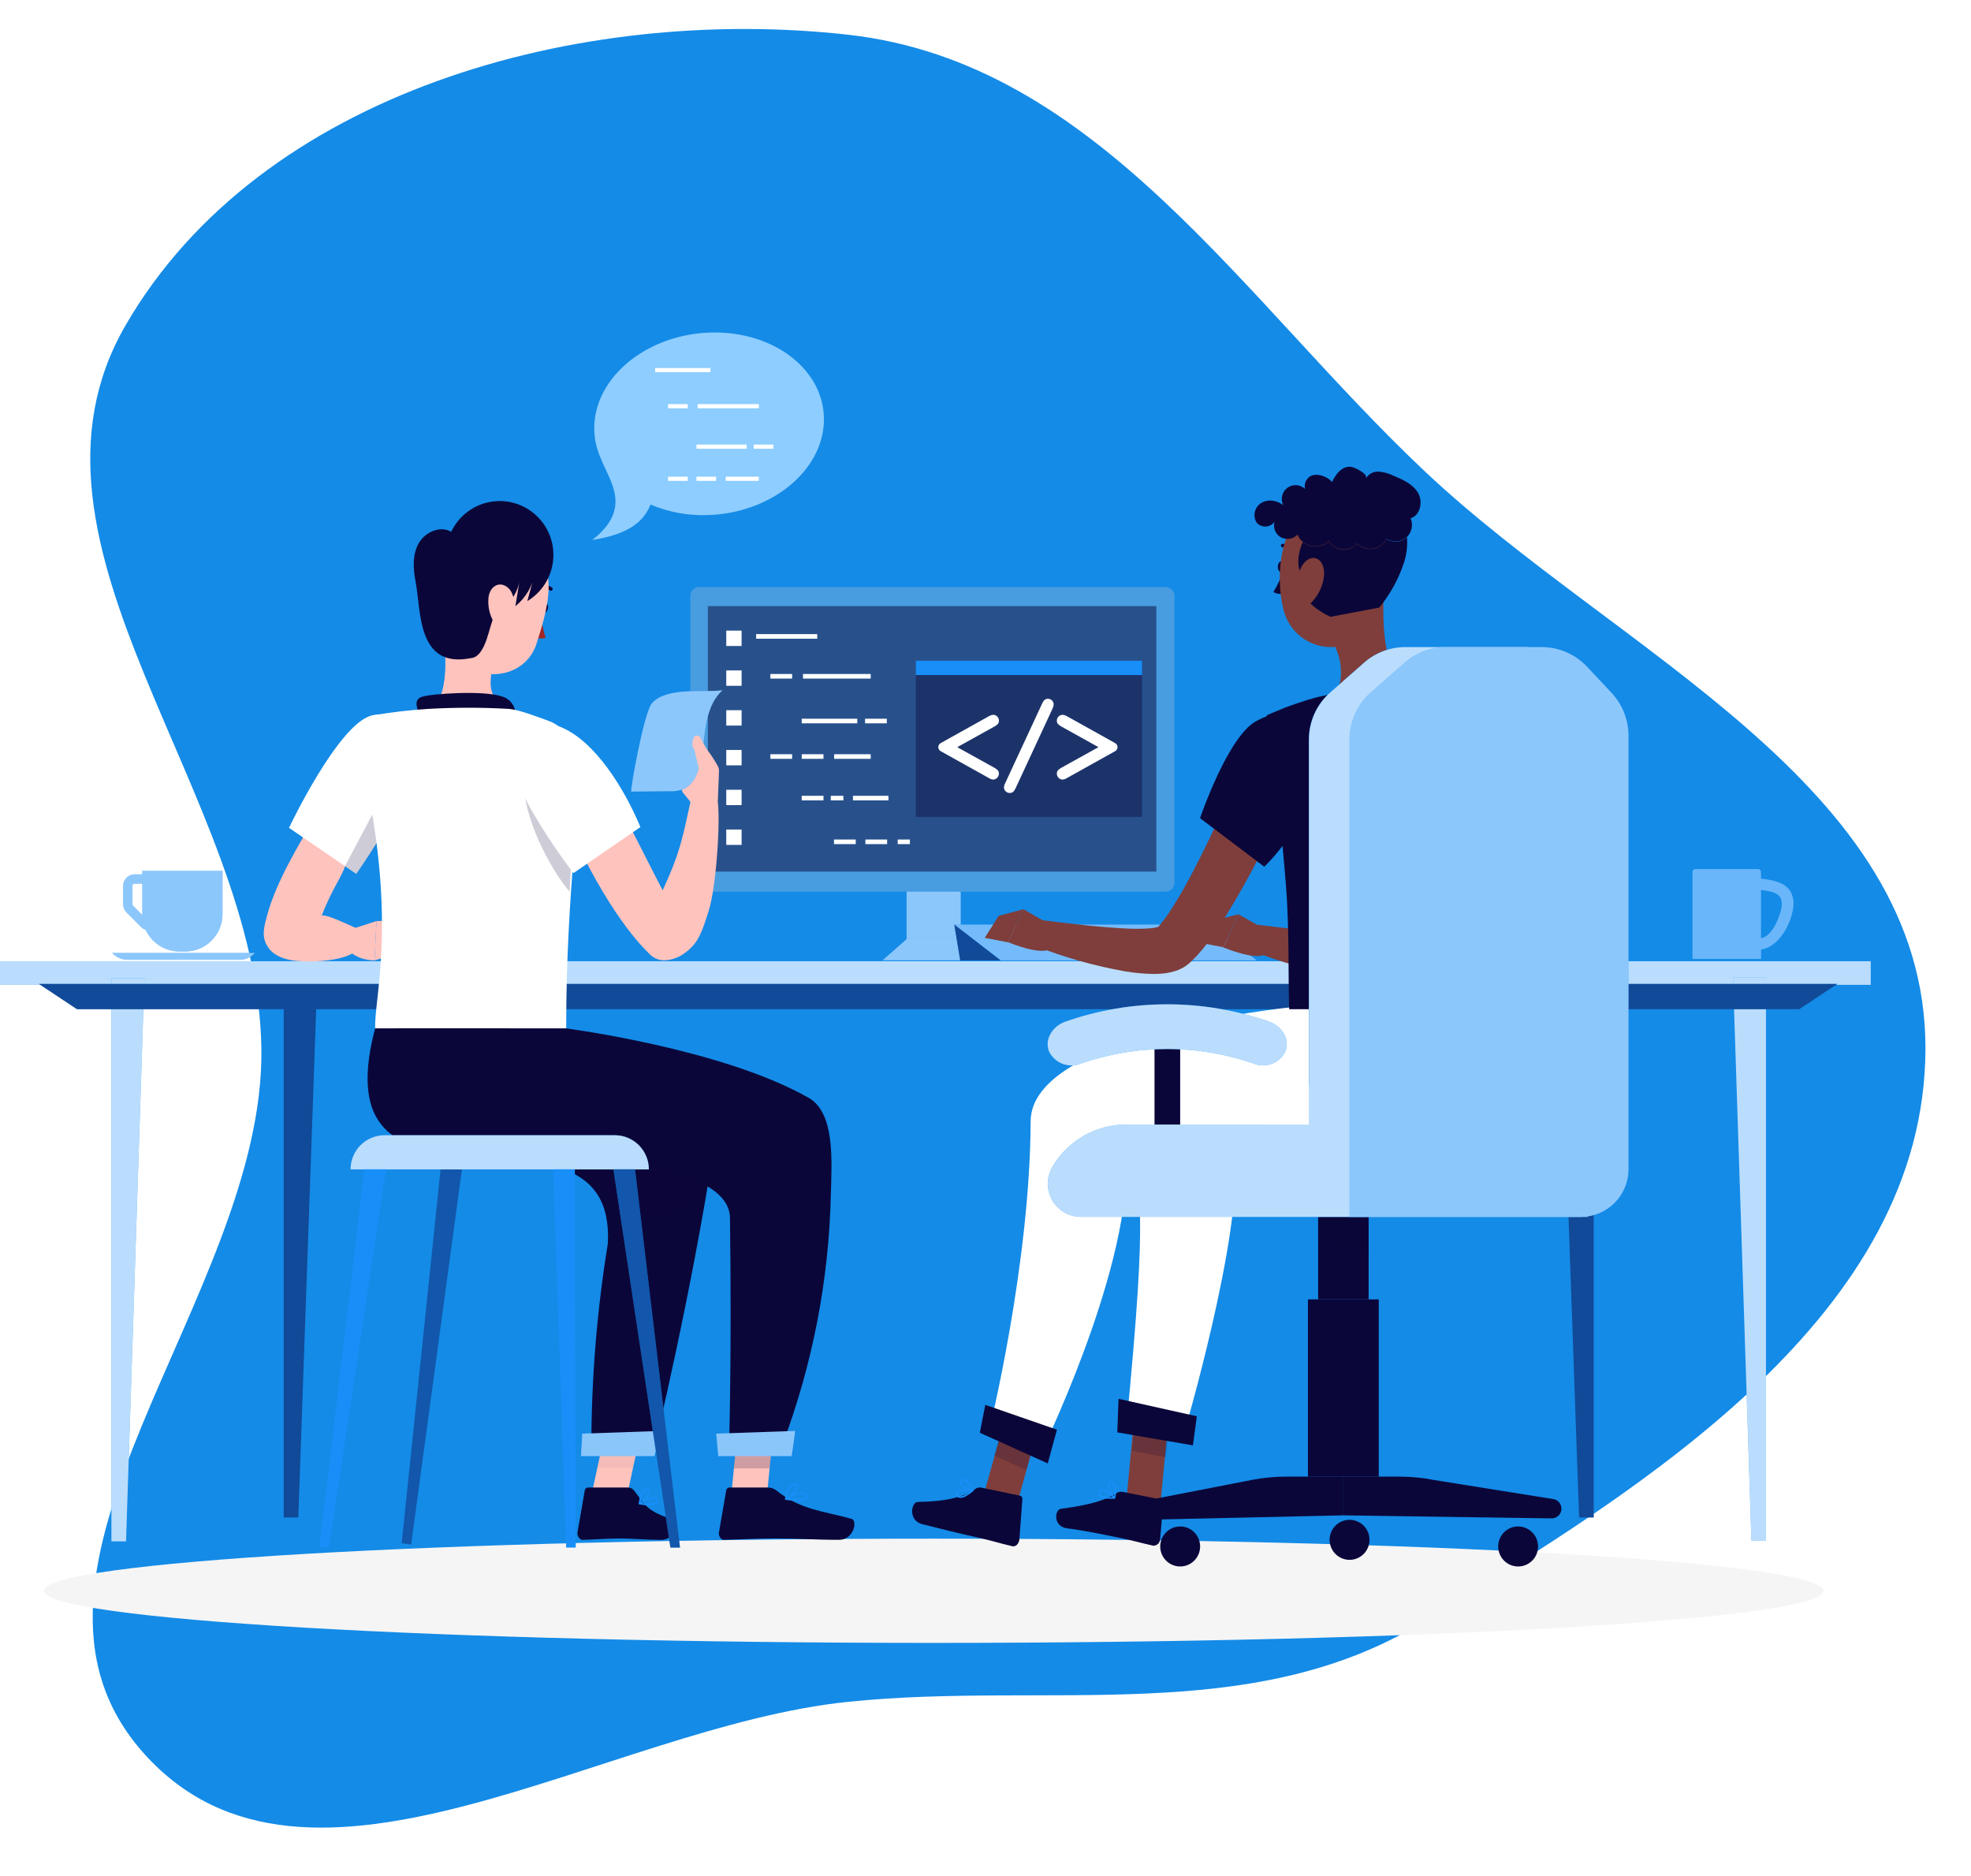 <svg width="476" height="453" viewBox="0 0 476 453" fill="none" xmlns="http://www.w3.org/2000/svg">
<g filter="url(#filter0_di_598_612)">
<path fill-rule="evenodd" clip-rule="evenodd" d="M206.891 10.394C267.04 17.163 302.091 74.377 346.177 115.885C392.716 159.701 467.199 191.34 467 255.288C466.801 319.207 399.944 360.72 345.311 393.824C303.893 418.921 255.057 407.957 206.891 412.899C148.115 418.93 76.379 469.424 36.848 425.474C-3.117 381.042 65.912 315.066 65.126 255.288C64.316 193.686 1.455 133.868 32.313 80.562C64.994 24.107 142.108 3.103 206.891 10.394Z" fill="#148BE7"/>
</g>
<path d="M225.483 396.679C344.168 396.679 440.382 391.046 440.382 384.096C440.382 377.147 344.168 371.513 225.483 371.513C106.798 371.513 10.585 377.147 10.585 384.096C10.585 391.046 106.798 396.679 225.483 396.679Z" fill="#F5F5F5"/>
<path d="M313.74 364.105H282.784V364.383H313.74V364.105Z" fill="#E0E0E0"/>
<path d="M451.786 232.089H0V237.79H451.786V232.089Z" fill="#188EF8"/>
<path opacity="0.7" d="M451.786 232.089H0V237.79H451.786V232.089Z" fill="white"/>
<path d="M26.911 236.182V372.171H30.436L34.87 236.182H26.911Z" fill="#188EF8"/>
<path opacity="0.7" d="M26.911 236.182V372.171H30.436L34.87 236.182H26.911Z" fill="white"/>
<path d="M68.519 240.404V366.389H72.043L76.477 240.404H68.519Z" fill="#188EF8"/>
<path opacity="0.5" d="M68.519 240.404V366.389H72.043L76.477 240.404H68.519Z" fill="#0B0639"/>
<path d="M426.484 235.96V371.949H422.971L418.527 235.96H426.484Z" fill="#188EF8"/>
<path opacity="0.7" d="M426.484 235.96V371.949H422.971L418.527 235.96H426.484Z" fill="white"/>
<path d="M384.876 240.404V366.389H381.351L376.918 240.404H384.876Z" fill="#188EF8"/>
<path opacity="0.5" d="M384.876 240.404V366.389H381.351L376.918 240.404H384.876Z" fill="#0B0639"/>
<path d="M434.518 243.674H18.598L9.399 237.571H443.718L434.518 243.674Z" fill="#188EF8"/>
<path opacity="0.5" d="M434.518 243.674H18.598L9.399 237.571H443.718L434.518 243.674Z" fill="#0B0639"/>
<path d="M29.745 213.889V218.335C29.745 219.073 30.036 219.781 30.554 220.302L34.067 223.825C34.378 224.136 34.759 224.368 35.175 224.505C35.9 226.068 37.056 227.392 38.504 228.319C39.953 229.246 41.637 229.739 43.356 229.739H44.674C45.867 229.748 47.049 229.518 48.153 229.062C49.257 228.608 50.259 227.939 51.101 227.093C51.945 226.248 52.612 225.243 53.067 224.136C53.519 223.029 53.749 221.843 53.74 220.647V210.276H34.368V211.121H32.517C31.783 211.121 31.079 211.411 30.561 211.93C30.041 212.449 29.748 213.155 29.745 213.889ZM31.962 213.889C31.962 213.817 31.976 213.745 32.004 213.678C32.032 213.611 32.073 213.55 32.125 213.5C32.177 213.45 32.237 213.409 32.305 213.383C32.372 213.357 32.443 213.344 32.517 213.344H34.368V220.647C34.368 220.747 34.368 220.847 34.368 220.947L32.151 218.723C32.097 218.676 32.056 218.615 32.025 218.548C31.997 218.48 31.982 218.409 31.984 218.335L31.962 213.889Z" fill="#188EF8"/>
<path opacity="0.5" d="M29.745 213.889V218.335C29.745 219.073 30.036 219.781 30.554 220.302L34.067 223.825C34.379 224.136 34.76 224.368 35.175 224.505C35.9 226.068 37.056 227.392 38.505 228.319C39.953 229.246 41.637 229.739 43.356 229.739H44.674C45.867 229.748 47.049 229.518 48.153 229.062C49.257 228.608 50.259 227.939 51.101 227.093C51.945 226.248 52.612 225.243 53.067 224.136C53.519 223.029 53.749 221.843 53.74 220.647V210.276H34.368V211.121H32.517C31.783 211.121 31.079 211.411 30.561 211.93C30.041 212.449 29.748 213.155 29.745 213.889ZM31.963 213.889C31.963 213.817 31.976 213.745 32.004 213.678C32.032 213.611 32.073 213.55 32.125 213.5C32.177 213.45 32.237 213.409 32.305 213.383C32.372 213.357 32.443 213.344 32.517 213.344H34.368V220.647C34.368 220.747 34.368 220.847 34.368 220.947L32.151 218.723C32.097 218.676 32.056 218.615 32.025 218.548C31.997 218.48 31.982 218.409 31.984 218.335L31.963 213.889Z" fill="white"/>
<path d="M58.278 231.735H30.414C29.14 231.623 27.954 231.036 27.089 230.092H61.559C60.706 231.028 59.537 231.616 58.278 231.735Z" fill="#188EF8"/>
<path opacity="0.5" d="M58.278 231.735H30.414C29.14 231.623 27.954 231.036 27.089 230.092H61.559C60.706 231.028 59.537 231.616 58.278 231.735Z" fill="white"/>
<path d="M433.145 218.127C433 213.681 429.654 212.637 425.285 212.138V210.525C425.281 210.338 425.201 210.162 425.067 210.032C424.932 209.904 424.753 209.832 424.566 209.836H409.47C409.376 209.832 409.283 209.847 409.197 209.882C409.11 209.914 409.03 209.964 408.961 210.027C408.894 210.092 408.84 210.168 408.801 210.253C408.762 210.34 408.742 210.431 408.738 210.525V231.544H425.298V229.243C429.664 228.755 433.011 222.552 433.145 218.127ZM425.285 226.532V214.86C428.5 215.327 430.717 215.772 430.24 218.996C429.864 221.573 427.846 226.175 425.285 226.532Z" fill="#188EF8"/>
<g opacity="0.5">
<path opacity="0.7" d="M433.148 218.127C433.003 213.681 429.656 212.637 425.287 212.138V210.525C425.283 210.338 425.203 210.162 425.069 210.032C424.934 209.904 424.755 209.832 424.569 209.836H409.472C409.379 209.832 409.286 209.847 409.199 209.882C409.112 209.914 409.032 209.964 408.963 210.027C408.896 210.092 408.842 210.168 408.803 210.253C408.764 210.34 408.744 210.431 408.74 210.525V231.544H425.3V229.243C429.667 228.755 433.013 222.552 433.148 218.127ZM425.287 226.532V214.86C428.502 215.327 430.719 215.772 430.242 218.996C429.866 221.573 427.848 226.175 425.287 226.532Z" fill="white"/>
</g>
<path d="M232.012 204.76H218.943V231.382H232.012V204.76Z" fill="#188EF8"/>
<path opacity="0.5" d="M232.012 204.76H218.943V231.382H232.012V204.76Z" fill="white"/>
<path d="M237.919 231.857H213.159L219.199 226.534H231.878L237.919 231.857Z" fill="#188EF8"/>
<path opacity="0.5" d="M237.919 231.857H213.159L219.199 226.534H231.878L237.919 231.857Z" fill="white"/>
<path d="M292.35 223.242H230.46L241.643 231.892H303.522L292.35 223.242Z" fill="#188EF8"/>
<path opacity="0.4" d="M292.35 223.242H230.46L241.643 231.892H303.522L292.35 223.242Z" fill="white"/>
<path d="M231.888 231.892L230.46 223.242L241.643 231.892H231.888Z" fill="#188EF8"/>
<path opacity="0.5" d="M231.888 231.892L230.46 223.242L241.643 231.892H231.888Z" fill="#0B0639"/>
<path d="M281.487 141.745H168.847C167.665 141.745 166.708 142.705 166.708 143.89V213.162C166.708 214.348 167.665 215.307 168.847 215.307H281.487C282.669 215.307 283.628 214.348 283.628 213.162V143.89C283.628 142.705 282.669 141.745 281.487 141.745Z" fill="#479DE0"/>
<path opacity="0.5" d="M279.26 146.345H170.953V210.448H279.26V146.345Z" fill="#0B0639"/>
<path opacity="0.4" d="M275.813 159.529H221.16V197.266H275.813V159.529Z" fill="#0B0639"/>
<path d="M275.813 159.529H221.16V162.985H275.813V159.529Z" fill="#188EF8"/>
<path d="M231.18 180.404L240.114 185.36C240.454 185.525 240.759 185.755 241.013 186.04C241.164 186.261 241.242 186.526 241.234 186.795C241.234 186.982 241.197 187.169 241.125 187.342C241.052 187.516 240.946 187.674 240.811 187.807C240.688 187.939 240.539 188.043 240.374 188.117C240.207 188.189 240.03 188.228 239.848 188.228C239.452 188.182 239.071 188.041 238.74 187.818L227.212 181.391C227.028 181.3 226.873 181.159 226.764 180.983C226.656 180.807 226.6 180.603 226.6 180.397C226.6 180.191 226.656 179.989 226.764 179.813C226.873 179.637 227.028 179.494 227.212 179.403L238.74 172.979C239.073 172.762 239.454 172.629 239.848 172.588C240.03 172.586 240.212 172.62 240.378 172.692C240.547 172.762 240.699 172.868 240.824 173C240.959 173.129 241.065 173.285 241.138 173.456C241.21 173.628 241.247 173.815 241.244 174.001C241.255 174.27 241.177 174.535 241.024 174.757C240.77 175.039 240.465 175.269 240.125 175.434L231.18 180.404Z" fill="white"/>
<path d="M254.168 171.144L245.301 190.251C245.158 190.599 244.953 190.916 244.691 191.187C244.45 191.374 244.154 191.474 243.849 191.465C243.667 191.467 243.487 191.432 243.32 191.365C243.152 191.296 243 191.194 242.872 191.063C242.742 190.948 242.639 190.805 242.565 190.647C242.494 190.488 242.455 190.317 242.452 190.141C242.485 189.752 242.597 189.372 242.784 189.029L251.65 169.933C251.791 169.592 251.988 169.279 252.239 169.01C252.482 168.819 252.783 168.717 253.092 168.721C253.272 168.719 253.449 168.754 253.616 168.821C253.781 168.891 253.932 168.993 254.058 169.121C254.181 169.238 254.283 169.379 254.35 169.535C254.419 169.692 254.456 169.861 254.456 170.033C254.439 170.419 254.341 170.799 254.168 171.144Z" fill="white"/>
<path d="M265.282 180.404L256.35 175.434C256.012 175.263 255.709 175.035 255.452 174.757C255.298 174.535 255.22 174.271 255.231 174.001C255.229 173.815 255.266 173.628 255.337 173.456C255.411 173.285 255.517 173.129 255.651 173C255.779 172.868 255.932 172.764 256.101 172.692C256.272 172.623 256.454 172.586 256.638 172.588C257.032 172.631 257.411 172.764 257.746 172.977L269.274 179.403C269.458 179.494 269.611 179.637 269.722 179.813C269.83 179.989 269.886 180.191 269.886 180.397C269.886 180.603 269.83 180.807 269.722 180.983C269.611 181.159 269.458 181.3 269.274 181.391L257.746 187.818C257.413 188.039 257.034 188.18 256.638 188.228C256.45 188.23 256.266 188.193 256.093 188.119C255.922 188.044 255.766 187.933 255.64 187.794C255.508 187.664 255.406 187.507 255.335 187.336C255.263 187.164 255.229 186.98 255.231 186.795C255.222 186.526 255.3 186.261 255.452 186.04C255.709 185.762 256.012 185.532 256.35 185.36L265.282 180.404Z" fill="white"/>
<path d="M179.097 152.261H175.395V155.973H179.097V152.261Z" fill="white"/>
<path d="M179.097 161.874H175.395V165.586H179.097V161.874Z" fill="white"/>
<path d="M179.097 171.479H175.395V175.191H179.097V171.479Z" fill="white"/>
<path d="M179.097 181.081H175.395V184.793H179.097V181.081Z" fill="white"/>
<path d="M179.097 190.686H175.395V194.398H179.097V190.686Z" fill="white"/>
<path d="M179.097 200.29H175.395V204.003H179.097V200.29Z" fill="white"/>
<path d="M197.363 153.105H182.61V154.217H197.363V153.105Z" fill="white"/>
<path d="M191.302 162.734H186.048V163.845H191.302V162.734Z" fill="white"/>
<path d="M214.168 173.535H208.914V174.646H214.168V173.535Z" fill="white"/>
<path d="M191.302 182.108H186.048V183.219H191.302V182.108Z" fill="white"/>
<path d="M198.872 182.108H193.618V183.219H198.872V182.108Z" fill="white"/>
<path d="M207.042 173.535H193.618V174.646H207.042V173.535Z" fill="white"/>
<path d="M210.276 182.108H201.443V183.219H210.276V182.108Z" fill="white"/>
<path d="M206.663 202.702H201.409V203.814H206.663V202.702Z" fill="white"/>
<path d="M214.246 202.702H208.992V203.814H214.246V202.702Z" fill="white"/>
<path d="M219.742 202.702H216.804V203.814H219.742V202.702Z" fill="white"/>
<path d="M210.275 162.734H193.927V163.845H210.275V162.734Z" fill="white"/>
<path d="M198.872 192.145H193.618V193.256H198.872V192.145Z" fill="white"/>
<path d="M203.671 192.145H200.634V193.256H203.671V192.145Z" fill="white"/>
<path d="M214.566 192.145H205.987V193.256H214.566V192.145Z" fill="white"/>
<path d="M198.982 101.596C198.731 113.762 186.129 123.967 170.822 124.369C166.119 124.528 161.44 123.66 157.106 121.825C155.563 125.646 152.314 128.923 143 130.391C152.716 122.861 147.402 116.486 145.185 110.886C144.039 108.441 143.467 105.765 143.513 103.064C143.762 90.888 156.364 80.703 171.673 80.291C186.98 79.879 199.222 89.43 198.982 101.596Z" fill="#8DCDFF"/>
<path d="M171.573 88.857H158.229V89.862H171.573V88.857Z" fill="white"/>
<path d="M166.088 97.577H161.338V98.582H166.088V97.577Z" fill="white"/>
<path d="M186.771 107.345H182.018V108.35H186.771V107.345Z" fill="white"/>
<path d="M166.088 115.098H161.338V116.104H166.088V115.098Z" fill="white"/>
<path d="M172.946 115.098H168.193V116.104H172.946V115.098Z" fill="white"/>
<path d="M180.334 107.345H168.193V108.35H180.334V107.345Z" fill="white"/>
<path d="M183.249 115.098H175.26V116.104H183.249V115.098Z" fill="white"/>
<path d="M183.262 97.577H168.475V98.582H183.262V97.577Z" fill="white"/>
<path d="M279.981 365.959L271.9 363.534L273.785 343.672L281.864 346.094L279.981 365.959Z" fill="#7F3E3B"/>
<path opacity="0.2" d="M282.531 341.607L274.45 339.193L273.398 350.321L281.565 351.843L282.531 341.607Z" fill="#0B0639"/>
<path d="M327.806 243.274C327.806 243.274 272.244 247.977 273.608 272.175C274.716 291.984 277.653 286.626 271.9 345.539L285.877 346.316C285.877 346.316 300.098 298.141 298.18 279.001C313.839 279.001 349.696 280.377 354.905 266.205C357.489 259.008 358.747 251.401 358.617 243.752L327.806 243.274Z" fill="white"/>
<path d="M288.094 348.986L269.828 345.851L270.129 337.747L289.036 341.961L288.094 348.986Z" fill="#0B0639"/>
<path d="M271.07 360.2L280.403 362.056C280.572 362.097 280.721 362.199 280.818 362.342C280.918 362.486 280.959 362.662 280.935 362.835L280.158 371.728C280.145 371.936 280.089 372.142 279.996 372.329C279.903 372.516 279.771 372.683 279.613 372.82C279.455 372.957 279.268 373.061 279.069 373.126C278.87 373.189 278.66 373.213 278.452 373.195C275.216 372.483 273.685 371.96 269.585 371.137C267.057 370.638 261.284 369.427 257.77 369.027C254.257 368.625 254.677 364.513 256.196 364.303C263.024 363.402 266.903 362.29 269.551 360.577C269.99 360.258 270.534 360.124 271.07 360.2Z" fill="#0B0639"/>
<path d="M266.879 361.789C267.613 361.891 268.356 361.913 269.096 361.856C269.133 361.858 269.17 361.847 269.2 361.824C269.23 361.802 269.252 361.769 269.263 361.735C269.278 361.702 269.287 361.665 269.287 361.628C269.287 361.591 269.278 361.557 269.263 361.524C269.029 361.29 266.934 359.301 265.86 359.522C265.734 359.542 265.617 359.596 265.522 359.679C265.427 359.761 265.356 359.87 265.317 359.989C265.23 360.163 265.189 360.358 265.202 360.554C265.213 360.749 265.275 360.938 265.384 361.101C265.775 361.515 266.31 361.761 266.879 361.789ZM268.663 361.489C267.124 361.489 266.037 361.311 265.715 360.855C265.65 360.749 265.615 360.625 265.615 360.499C265.615 360.376 265.65 360.252 265.715 360.145C265.732 360.085 265.767 360.03 265.81 359.989C265.856 359.946 265.91 359.915 265.97 359.9C266.492 359.789 267.8 360.677 268.709 361.5L268.663 361.489Z" fill="#188EF8"/>
<path d="M269.107 361.869H269.196C269.228 361.856 269.256 361.839 269.28 361.813C269.302 361.787 269.319 361.758 269.33 361.726C269.33 361.624 269.938 359.257 269.23 358.313C269.144 358.185 269.027 358.083 268.893 358.011C268.756 357.94 268.607 357.901 268.453 357.901C268.289 357.877 268.118 357.909 267.973 357.994C267.828 358.081 267.717 358.211 267.657 358.367C267.312 359.247 268.265 361.192 269.007 361.826C269.02 361.839 269.036 361.852 269.053 361.858C269.07 361.867 269.09 361.871 269.107 361.869ZM268.531 358.302C268.685 358.333 268.823 358.419 268.919 358.545C269.239 359.425 269.274 360.382 269.018 361.281C268.343 360.521 267.986 359.529 268.022 358.513C268.022 358.402 268.144 358.278 268.432 358.289L268.531 358.302Z" fill="#188EF8"/>
<path d="M243.959 369.049L236.266 365.582L241.587 346.55L249.278 350.02L243.959 369.049Z" fill="#7F3E3B"/>
<path opacity="0.2" d="M250.575 345.117L242.883 341.648L240.145 351.463L247.838 354.933L250.575 345.117Z" fill="#0B0639"/>
<path d="M311.27 243.274C310.904 243.274 248.979 249.666 248.903 270.729C248.769 305.566 238.85 345.493 238.85 345.493L251.042 351.574C251.042 351.574 272.356 308.29 272.034 281.135C289.07 276.233 333.138 284.47 338.346 270.308C342.613 258.726 340.308 243.274 340.308 243.274H311.27Z" fill="white"/>
<path d="M253.036 353.346L236.631 345.942L237.952 339.206L255.253 345.198L253.036 353.346Z" fill="#0B0639"/>
<path d="M237.032 359.192L246.386 361.137C246.561 361.196 246.71 361.315 246.806 361.474C246.901 361.632 246.938 361.821 246.907 362.004L246.176 371.73C246.044 372.785 245.288 373.508 244.481 373.341C241.244 372.596 239.714 372.019 235.614 371.118C233.085 370.607 226.204 368.895 222.734 368.017C219.266 367.14 220.041 362.681 221.625 362.649C228.485 362.549 232.932 361.426 235.568 359.503C235.778 359.353 236.017 359.246 236.268 359.194C236.519 359.14 236.779 359.14 237.032 359.192Z" fill="#0B0639"/>
<path d="M233.241 361.292C233.893 360.931 234.506 360.508 235.071 360.024C235.099 359.998 235.12 359.965 235.131 359.928C235.142 359.891 235.144 359.85 235.136 359.813C235.125 359.776 235.103 359.744 235.075 359.72C235.045 359.696 235.008 359.683 234.971 359.679C234.649 359.679 231.789 359.257 231.046 360.091C230.964 360.187 230.908 360.299 230.882 360.421C230.854 360.543 230.858 360.671 230.893 360.79C230.925 360.983 231.007 361.164 231.131 361.316C231.256 361.465 231.419 361.58 231.601 361.648C232.172 361.739 232.759 361.611 233.241 361.292ZM234.495 359.991C233.285 360.936 232.278 361.392 231.756 361.235C231.64 361.183 231.538 361.101 231.462 360.999C231.386 360.894 231.339 360.775 231.323 360.647C231.306 360.588 231.304 360.527 231.317 360.469C231.33 360.41 231.36 360.356 231.401 360.313C231.735 359.913 233.241 359.88 234.439 359.991H234.495Z" fill="#188EF8"/>
<path d="M235.014 360.024L235.092 359.97C235.112 359.941 235.123 359.909 235.123 359.874C235.123 359.841 235.112 359.809 235.092 359.781C235.038 359.702 234.118 357.423 232.997 357.08C232.854 357.032 232.7 357.021 232.551 357.045C232.399 357.067 232.256 357.125 232.133 357.212C231.984 357.293 231.867 357.421 231.8 357.575C231.735 357.731 231.722 357.905 231.767 358.068C232.001 358.99 233.917 359.98 234.904 360.048L235.014 360.024ZM232.432 357.49C232.505 357.458 232.585 357.44 232.666 357.44C232.746 357.44 232.824 357.458 232.897 357.49C233.679 358.007 234.276 358.758 234.605 359.635C233.609 359.429 232.73 358.843 232.155 358.003C232.09 357.914 232.155 357.736 232.354 357.579L232.432 357.49Z" fill="#188EF8"/>
<path d="M332.305 176.07C333.935 179.583 335.275 182.961 336.617 186.474C337.957 189.987 339.143 193.499 340.241 197.101C341.338 200.703 342.291 204.394 343.057 208.217C343.89 212.19 344.306 216.239 344.297 220.299C344.284 222.682 343.932 225.053 343.245 227.335C342.81 228.733 342.187 230.064 341.394 231.293C340.925 231.983 340.394 232.632 339.808 233.227L339.331 233.694C339.065 233.915 338.777 234.161 338.5 234.349C338.033 234.669 337.535 234.944 337.015 235.172C336.245 235.504 335.441 235.761 334.621 235.939C333.974 236.073 333.318 236.169 332.66 236.227C331.534 236.295 330.404 236.295 329.278 236.227C327.28 236.127 325.289 235.906 323.317 235.561C315.959 234.217 308.752 232.148 301.803 229.38L303.41 223.255C310.447 224.1 317.63 225.001 324.403 225.311C326.088 225.311 327.728 225.39 329.257 225.311C329.939 225.27 330.616 225.186 331.285 225.057C331.839 224.958 332.316 224.756 332.149 224.766C332.038 224.801 331.932 224.853 331.839 224.923C331.727 224.988 331.623 225.066 331.53 225.157C331.567 225.096 331.599 225.034 331.629 224.968C331.77 224.649 331.883 224.317 331.96 223.978C332.205 222.756 332.305 221.51 332.261 220.266C332.093 217.083 331.621 213.922 330.852 210.828C330.099 207.494 329.125 204.248 328.06 200.946C326.997 197.646 325.843 194.344 324.579 191.055C323.317 187.763 321.985 184.461 320.678 181.361L332.305 176.07Z" fill="#7F3E3B"/>
<path d="M306.471 224.921L299.121 220.776L295.43 228.757C295.43 228.757 304.022 232.346 305.828 230.101L306.471 224.921Z" fill="#7F3E3B"/>
<path d="M293.168 222.291L289.811 227.628L295.43 228.705L299.121 220.724L293.168 222.291Z" fill="#7F3E3B"/>
<path d="M315.171 182.407C313.764 185.953 312.289 189.342 310.737 192.779C309.185 196.213 307.633 199.591 305.994 202.971C302.691 209.851 298.989 216.532 294.911 222.98C293.803 224.623 292.692 226.258 291.452 227.893C290.83 228.716 290.144 229.525 289.412 230.359C289.014 230.782 288.692 231.171 288.226 231.605L287.562 232.25L287.185 232.606C286.128 233.509 284.888 234.169 283.55 234.538C282.845 234.74 282.126 234.892 281.398 234.994C280.214 235.137 279.022 235.185 277.831 235.14C275.772 235.075 273.72 234.87 271.69 234.527C264.176 233.197 256.816 231.104 249.722 228.281L251.341 222.146C258.511 223.012 265.838 223.935 272.731 224.224C274.357 224.284 275.984 224.263 277.608 224.156C278.262 224.102 278.911 224 279.548 223.846C279.755 223.794 279.955 223.718 280.147 223.624C280.212 223.624 280.147 223.546 279.846 223.735C279.736 223.792 279.634 223.868 279.548 223.957L279.658 223.824L279.97 223.479C280.169 223.279 280.413 222.945 280.645 222.678C281.1 222.1 281.565 221.477 282.031 220.8C282.951 219.478 283.849 218.01 284.734 216.521C286.509 213.542 288.159 210.375 289.778 207.172C291.395 203.97 292.947 200.703 294.478 197.414C297.526 190.855 300.507 184.075 303.345 177.516L315.171 182.407Z" fill="#7F3E3B"/>
<path d="M254.488 223.746L247.128 219.513L243.437 227.493C243.437 227.493 252.027 231.095 253.845 228.848L254.488 223.746Z" fill="#7F3E3B"/>
<path d="M241.188 221.123L237.818 226.449L243.437 227.526L247.128 219.545L241.188 221.123Z" fill="#7F3E3B"/>
<path d="M334.201 142.966L329.501 148.424L322.332 155.86L322.873 157.204C323.427 158.58 323.75 160.037 323.828 161.518C323.994 164.497 323.704 167.019 319.018 169.043C319.018 169.043 314.095 175.491 325.8 173.702C337.505 171.911 339.267 165.819 339.267 165.819C334.102 162.117 333.792 149.814 334.201 142.966Z" fill="#7F3E3B"/>
<path d="M310.337 136.81C310.337 137.544 309.973 138.166 309.484 138.188C308.997 138.211 308.609 137.632 308.599 136.899C308.588 136.165 308.975 135.543 309.452 135.52C309.928 135.498 310.326 136.076 310.337 136.81Z" fill="#0B0639"/>
<path d="M312.787 134.076C312.716 134.075 312.647 134.057 312.584 134.022C312.521 133.987 312.469 133.937 312.432 133.876C312.144 133.404 311.755 133.005 311.289 132.708C310.824 132.412 310.298 132.225 309.75 132.164C309.636 132.158 309.529 132.109 309.452 132.026C309.374 131.943 309.328 131.834 309.328 131.72C309.328 131.662 309.341 131.605 309.363 131.553C309.387 131.5 309.419 131.452 309.46 131.413C309.501 131.373 309.551 131.343 309.605 131.323C309.657 131.303 309.716 131.294 309.772 131.297C310.462 131.359 311.129 131.582 311.718 131.949C312.307 132.315 312.803 132.816 313.164 133.409C313.223 133.507 313.242 133.624 313.218 133.736C313.192 133.848 313.125 133.946 313.03 134.009C312.956 134.052 312.872 134.075 312.787 134.076Z" fill="#0B0639"/>
<path d="M310.073 137.254C309.475 139.255 308.618 141.169 307.523 142.945C307.979 143.203 308.486 143.356 309.006 143.395C309.527 143.433 310.051 143.356 310.538 143.168L310.073 137.254Z" fill="#0B0639"/>
<path d="M334.866 133.108C334.435 142.179 334.634 147.558 330.144 152.36C328.7 153.956 326.852 155.124 324.793 155.741C322.737 156.357 320.55 156.399 318.47 155.86C316.392 155.322 314.5 154.223 312.997 152.684C311.495 151.143 310.443 149.221 309.949 147.126C307.91 139.089 308.975 125.605 317.708 121.559C319.589 120.625 321.68 120.206 323.773 120.344C325.867 120.482 327.884 121.172 329.627 122.344C331.367 123.516 332.77 125.129 333.69 127.02C334.61 128.91 335.015 131.01 334.866 133.108Z" fill="#7F3E3B"/>
<path d="M338.966 136.145C337.66 139.992 335.671 143.57 333.091 146.705L321.321 148.928C321.321 148.928 312.021 145.026 314.504 138.602C312.93 137.268 313.517 133.144 314.625 130.876C315.519 131.611 316.645 131.999 317.799 131.968C318.953 131.938 320.059 131.491 320.91 130.709C321.267 131.269 321.747 131.738 322.314 132.081C322.882 132.423 323.52 132.63 324.178 132.685C324.839 132.74 325.501 132.641 326.118 132.397C326.733 132.153 327.283 131.769 327.726 131.276C328.231 131.766 328.841 132.132 329.51 132.345C330.179 132.558 330.889 132.613 331.582 132.505C332.277 132.398 332.935 132.13 333.508 131.724C334.082 131.318 334.554 130.784 334.887 130.165C335.61 130.618 336.457 130.832 337.31 130.777C338.16 130.721 338.972 130.398 339.63 129.854L339.797 129.698C339.957 131.881 339.674 134.074 338.966 136.145Z" fill="#0B0639"/>
<path d="M340.663 125.139C340.983 125.89 341.07 126.72 340.916 127.522C340.762 128.324 340.373 129.062 339.799 129.641L339.632 129.796C338.974 130.341 338.162 130.663 337.31 130.719C336.459 130.775 335.612 130.561 334.889 130.108C334.556 130.727 334.084 131.261 333.51 131.667C332.937 132.073 332.276 132.34 331.584 132.448C330.891 132.556 330.181 132.501 329.512 132.288C328.843 132.074 328.233 131.709 327.728 131.219C327.285 131.712 326.735 132.095 326.118 132.34C325.503 132.584 324.841 132.683 324.18 132.628C323.52 132.573 322.881 132.366 322.316 132.024C321.749 131.681 321.269 131.212 320.912 130.652C320.061 131.434 318.955 131.88 317.801 131.911C316.647 131.942 315.519 131.554 314.627 130.819C314.155 130.453 313.777 129.98 313.519 129.441C313.458 129.323 313.406 129.2 313.365 129.074C313.27 129.182 313.166 129.283 313.053 129.374C312.501 129.817 311.824 130.077 311.118 130.119C310.41 130.161 309.709 129.982 309.107 129.607C308.633 129.276 308.252 128.826 308.003 128.301C307.754 127.777 307.646 127.196 307.689 126.617C307.702 126.376 307.743 126.137 307.81 125.906C307.724 126.073 307.611 126.227 307.479 126.362C307.215 126.617 306.901 126.818 306.559 126.951C306.217 127.085 305.851 127.149 305.486 127.14C305.118 127.13 304.756 127.048 304.42 126.897C304.087 126.746 303.784 126.53 303.533 126.261C303.277 125.874 303.102 125.438 303.02 124.98C302.938 124.523 302.948 124.053 303.052 123.6C303.156 123.147 303.351 122.72 303.624 122.344C303.897 121.969 304.243 121.653 304.641 121.415C305.273 121.046 305.994 120.854 306.726 120.859C307.878 120.876 308.992 121.266 309.906 121.971C309.553 121.27 309.46 120.467 309.64 119.704C309.819 118.94 310.261 118.264 310.889 117.796C311.517 117.327 312.289 117.095 313.071 117.141C313.852 117.187 314.59 117.508 315.16 118.047C315.036 117.48 315.086 116.888 315.3 116.349C315.517 115.81 315.887 115.348 316.368 115.024C317.898 114.134 320.446 114.901 321.689 116.391C321.689 116.391 323.394 112.256 326.343 112.723C326.986 112.811 330.012 114.157 329.934 115.246C329.952 115.315 329.952 115.388 329.934 115.457C329.975 115.372 330.023 115.29 330.077 115.213C330.404 114.771 330.833 114.418 331.328 114.183C331.824 113.949 332.37 113.84 332.915 113.867C334.099 113.955 335.257 114.264 336.329 114.779C338.624 115.724 341.061 116.78 342.392 118.881C343.722 120.981 343.046 124.472 340.663 125.139Z" fill="#0B0639"/>
<path d="M319.693 139.479C319.366 141.717 318.34 143.795 316.766 145.415C314.759 147.337 313.054 145.415 313.03 142.491C313.03 139.846 314.017 135.655 316.355 134.877C318.695 134.099 320.135 136.555 319.693 139.479Z" fill="#7F3E3B"/>
<path d="M355.16 168.978C354.329 166.754 350.45 164.531 348.066 164.531H346.493C343.317 164.56 340.146 164.764 336.994 165.144C330.657 165.847 324.367 166.909 318.152 168.322C315.292 169.077 312.532 170.035 310.337 170.858C307.544 171.969 305.904 172.714 305.904 172.714C305.904 172.714 308.965 193.143 310.549 213.44C311.424 224.745 311.058 235.96 311.346 243.676H358.628C360.258 234.406 360.003 226.323 360.137 209.584C360.202 199.502 358.574 178.126 355.16 168.978Z" fill="#0B0639"/>
<path opacity="0.2" d="M309.516 202.105C309.871 206.363 310.237 210.831 310.625 215.299C316.166 207.185 319.225 184.987 319.225 184.987L309.516 202.105Z" fill="#0B0639"/>
<path d="M303.221 174.203C296.45 178.026 289.811 197.546 289.811 197.546L305.328 209.272C311.246 203.66 319.903 189.733 320.845 184.162C322.351 175.671 314.073 168.111 303.221 174.203Z" fill="#0B0639"/>
<path d="M289.835 373.397C289.835 374.355 289.551 375.288 289.023 376.083C288.492 376.88 287.739 377.498 286.858 377.865C285.977 378.23 285.007 378.326 284.072 378.139C283.137 377.954 282.277 377.492 281.604 376.817C280.929 376.139 280.47 375.28 280.284 374.342C280.098 373.402 280.193 372.431 280.559 371.548C280.924 370.664 281.541 369.908 282.334 369.377C283.128 368.845 284.059 368.562 285.014 368.562C286.291 368.562 287.518 369.07 288.423 369.978C289.326 370.885 289.835 372.114 289.835 373.397Z" fill="#0B0639"/>
<path d="M361.81 373.397C361.81 374.355 362.092 375.288 362.622 376.083C363.152 376.88 363.906 377.498 364.785 377.865C365.666 378.23 366.636 378.326 367.571 378.139C368.506 377.954 369.365 377.492 370.041 376.817C370.714 376.139 371.173 375.28 371.359 374.342C371.545 373.402 371.45 372.431 371.084 371.548C370.72 370.664 370.101 369.908 369.309 369.377C368.517 368.845 367.584 368.562 366.631 368.562C365.352 368.562 364.127 369.07 363.222 369.978C362.317 370.885 361.81 372.114 361.81 373.397Z" fill="#0B0639"/>
<path d="M321.1 371.795C321.1 372.75 321.384 373.686 321.912 374.481C322.442 375.275 323.195 375.896 324.077 376.261C324.958 376.628 325.927 376.723 326.863 376.537C327.798 376.35 328.657 375.89 329.33 375.214C330.004 374.537 330.465 373.675 330.651 372.737C330.835 371.799 330.74 370.827 330.376 369.943C330.01 369.06 329.393 368.306 328.601 367.774C327.806 367.242 326.876 366.96 325.921 366.96C324.642 366.96 323.416 367.468 322.511 368.376C321.609 369.283 321.1 370.512 321.1 371.795Z" fill="#0B0639"/>
<path d="M324.425 365.881V356.533H310.614C307.904 356.528 305.198 356.782 302.535 357.288L276.822 362.29C276.244 362.403 275.731 362.729 275.383 363.204C275.036 363.68 274.878 364.268 274.945 364.854C275.01 365.44 275.294 365.979 275.738 366.365C276.181 366.752 276.755 366.956 277.342 366.936L324.425 365.881Z" fill="#0B0639"/>
<path d="M324.425 365.881V356.533H338.247C340.949 356.548 343.642 356.819 346.293 357.345L375.199 361.967C375.775 362.08 376.288 362.408 376.637 362.883C376.985 363.356 377.141 363.947 377.076 364.533C377.009 365.117 376.728 365.658 376.282 366.044C375.838 366.428 375.266 366.632 374.678 366.615L324.425 365.881Z" fill="#0B0639"/>
<path d="M332.972 313.74H315.87V356.546H332.972V313.74Z" fill="#0B0639"/>
<path d="M330.523 293.818H318.331V313.727H330.523V293.818Z" fill="#0B0639"/>
<path opacity="0.5" d="M318.331 299.665L330.523 302.743V293.818H318.331V299.665Z" fill="#0B0639"/>
<path d="M285.011 248.778H278.816V275.288H285.011V248.778Z" fill="#0B0639"/>
<path d="M316.08 293.82V178.563C316.078 176.407 316.537 174.275 317.426 172.31C318.314 170.347 319.613 168.598 321.232 167.18L329.423 159.987C332.181 157.562 335.729 156.229 339.399 156.242H368.98L383.412 171.715V293.82H316.08Z" fill="#188EF8"/>
<path d="M272.034 271.52H339.533V293.816H261.028C259.621 293.814 258.238 293.438 257.021 292.728C255.804 292.018 254.796 291 254.099 289.774C253.402 288.547 253.04 287.158 253.049 285.746C253.06 284.335 253.441 282.95 254.155 281.734C255.991 278.617 258.606 276.035 261.742 274.244C264.877 272.453 268.425 271.513 272.034 271.52Z" fill="#188EF8"/>
<path opacity="0.7" d="M383.412 171.715V293.82H261.028C259.621 293.818 258.238 293.443 257.021 292.733C255.804 292.023 254.796 291.005 254.099 289.778C253.402 288.551 253.04 287.162 253.049 285.751C253.06 284.339 253.441 282.954 254.155 281.739C255.993 278.623 258.608 276.042 261.742 274.251C264.877 272.457 268.425 271.517 272.034 271.524H306.027C308.705 271.524 311.272 270.456 313.166 268.556C315.06 266.659 316.123 264.082 316.123 261.396V178.563C316.123 176.407 316.582 174.275 317.47 172.31C318.359 170.347 319.658 168.598 321.277 167.18L329.469 159.987C332.227 157.562 335.775 156.229 339.444 156.242H369.025L383.412 171.715Z" fill="white"/>
<path d="M325.921 293.82V178.563C325.923 176.407 326.384 174.275 327.272 172.312C328.161 170.35 329.458 168.6 331.075 167.18L339.267 159.987C342.024 157.562 345.572 156.229 349.242 156.242H372.307C374.366 156.24 376.405 156.663 378.297 157.484C380.189 158.303 381.891 159.503 383.302 161.01L389.199 167.291C391.825 170.102 393.288 173.81 393.288 177.662V282.273C393.29 283.79 392.991 285.293 392.413 286.695C391.833 288.098 390.985 289.372 389.913 290.444C388.844 291.519 387.571 292.368 386.172 292.948C384.774 293.527 383.274 293.825 381.761 293.82H325.921Z" fill="#188EF8"/>
<path opacity="0.5" d="M325.921 293.82V178.563C325.923 176.407 326.384 174.275 327.272 172.312C328.161 170.35 329.458 168.6 331.075 167.18L339.267 159.987C342.024 157.562 345.572 156.229 349.242 156.242H372.307C374.366 156.24 376.405 156.663 378.297 157.484C380.189 158.303 381.891 159.503 383.302 161.01L389.199 167.291C391.825 170.102 393.288 173.81 393.288 177.662V282.273C393.29 283.79 392.991 285.293 392.413 286.695C391.833 288.098 390.985 289.372 389.913 290.444C388.844 291.519 387.571 292.368 386.172 292.948C384.774 293.527 383.274 293.825 381.761 293.82H325.921Z" fill="white"/>
<path d="M302.957 256.867C289.321 252.089 274.473 252.089 260.84 256.867C259.472 257.38 257.963 257.375 256.599 256.854C255.235 256.331 254.105 255.33 253.426 254.034C252.161 251.355 253.856 247.886 257.294 246.674C273.218 241.095 290.558 241.095 306.481 246.674C309.917 247.875 311.614 251.355 310.35 254.034C309.67 255.324 308.544 256.322 307.185 256.843C305.826 257.367 304.323 257.373 302.957 256.867Z" fill="#188EF8"/>
<path opacity="0.7" d="M302.957 256.867C289.321 252.089 274.473 252.089 260.84 256.867C259.472 257.38 257.963 257.375 256.599 256.854C255.235 256.331 254.105 255.33 253.426 254.034C252.161 251.355 253.856 247.886 257.294 246.674C273.218 241.095 290.558 241.095 306.481 246.674C309.917 247.875 311.614 251.355 310.35 254.034C309.67 255.324 308.544 256.322 307.185 256.843C305.826 257.367 304.323 257.373 302.957 256.867Z" fill="white"/>
<path d="M130.71 146.581C130.476 147.237 130.643 147.892 131.076 148.038C131.507 148.181 132.039 147.782 132.26 147.126C132.483 146.47 132.327 145.802 131.907 145.658C131.485 145.513 130.942 145.915 130.71 146.581Z" fill="#0B0639"/>
<path d="M130.587 147.261C130.678 149.549 131.076 151.816 131.773 153.997C131.214 154.156 130.628 154.193 130.054 154.104C129.481 154.015 128.933 153.804 128.448 153.485L130.587 147.261Z" fill="#A02724"/>
<path d="M129.645 142.111C129.684 142.127 129.727 142.136 129.773 142.136C129.816 142.136 129.859 142.127 129.901 142.111C130.388 141.955 130.903 141.914 131.409 141.991C131.914 142.068 132.397 142.261 132.814 142.555C132.858 142.588 132.907 142.611 132.959 142.624C133.013 142.637 133.068 142.64 133.122 142.631C133.176 142.623 133.226 142.604 133.273 142.576C133.319 142.548 133.36 142.51 133.39 142.466C133.453 142.391 133.485 142.297 133.485 142.2C133.485 142.102 133.453 142.008 133.39 141.933C132.871 141.545 132.264 141.287 131.626 141.181C130.985 141.074 130.329 141.123 129.712 141.321C129.611 141.359 129.528 141.434 129.481 141.532C129.433 141.629 129.424 141.741 129.457 141.844C129.474 141.904 129.509 141.959 129.552 142.003C129.598 142.048 129.652 142.081 129.712 142.1L129.645 142.111Z" fill="#0B0639"/>
<path d="M106.404 149.004C107.645 155.328 108.874 166.922 104.465 171.146C104.465 171.146 106.192 177.56 117.919 177.56C130.81 177.56 124.082 171.146 124.082 171.146C117.044 169.457 118.174 164.221 119.404 159.308L106.404 149.004Z" fill="#FFC3BD"/>
<path d="M109.275 137.535C106.969 145.804 105.196 150.528 107.833 156.097C111.79 164.49 125.623 165.58 129.392 155.975C132.262 147.083 135.1 137.779 128.283 131.81C126.792 130.486 124.991 129.566 123.045 129.137C121.101 128.708 119.081 128.783 117.174 129.356C115.267 129.93 113.537 130.982 112.149 132.413C110.762 133.844 109.76 135.607 109.242 137.535H109.275Z" fill="#FFC3BD"/>
<path d="M100.341 140.29C99.743 137.244 99.587 133.91 101.105 131.197C102.625 128.485 106.294 126.829 108.963 128.407C109.831 126.574 111.115 124.969 112.712 123.723C114.31 122.476 116.176 121.621 118.161 121.227C120.146 120.833 122.196 120.911 124.147 121.453C126.097 121.996 127.892 122.989 129.392 124.353C130.89 125.716 132.05 127.413 132.777 129.307C133.507 131.201 133.782 133.239 133.583 135.259C133.386 137.279 132.719 139.224 131.637 140.94C130.554 142.655 129.087 144.092 127.353 145.136C127.961 142.858 128.582 140.59 129.19 138.312C128.647 141.484 126.967 144.349 124.469 146.371L125.577 139.556C125.404 141.165 124.859 142.71 123.984 144.071C123.112 145.431 121.934 146.568 120.547 147.393L121.843 142.624C121.185 144.817 120.347 146.95 119.339 149.004C118.23 150.283 117.52 158.641 113.708 158.908C100.607 161.52 101.737 147.404 100.341 140.29Z" fill="#0B0639"/>
<path d="M117.975 144.247C117.754 146.368 118.228 148.503 119.328 150.328C120.802 152.706 122.962 151.794 123.761 149.36C124.469 147.137 124.547 143.302 122.497 141.757C120.447 140.212 118.284 141.702 117.975 144.247Z" fill="#FFC3BD"/>
<path d="M86.731 224.369C85.322 223.902 78.728 220.503 77.676 221.113C80.724 213.332 82.618 212.12 84.004 207.164C84.389 205.933 84.456 204.624 84.198 203.358C83.941 202.094 83.367 200.918 82.529 199.939C80.579 197.314 79.903 195.992 76.667 196.313C72.234 203.783 66.592 212.986 64.397 221.425C63.655 224.258 63.122 226.414 64.806 228.815C66.291 230.928 69.03 231.772 71.602 232.007C77.775 232.563 86.941 231.429 86.82 227.749C86.753 225.426 86.731 224.369 86.731 224.369Z" fill="#FFC3BD"/>
<path d="M85.688 224.091L90.92 222.391L90.454 231.872C90.454 231.872 86.266 232.018 84.025 229.204L85.688 224.091Z" fill="#FFC3BD"/>
<path d="M97.46 222.233L96.717 230.059L90.454 231.87L90.92 222.389L97.46 222.233Z" fill="#FFC3BD"/>
<path d="M157.445 230.826C157.445 230.826 150.117 225.068 140.564 206.172C139.146 203.525 137.793 200.846 136.486 198.156C135.178 195.466 133.936 192.776 132.738 189.921L144.067 185.03C146.394 190.121 150.028 195.377 152.6 200.436C155.172 205.494 161.235 217.476 161.999 218.588C162.376 219.165 162.787 219.643 163.175 220.177L163.762 220.956L156.458 229.425L157.445 230.826Z" fill="#FFC3BD"/>
<path d="M167.03 193.944L164.814 191.233L163.772 187.175L170.611 180.805C171.656 182.14 172.587 183.56 173.392 185.052C173.57 185.395 173.652 185.779 173.637 186.163L173.36 193.31L167.03 193.944Z" fill="#FFC3BD"/>
<path d="M163.816 182.796L168.924 178.139L170.544 180.862L163.716 187.199L163.816 182.796Z" fill="#FFC3BD"/>
<path d="M167.13 191.988C167.307 191.22 167.461 192.722 167.972 192.121C169.479 190.297 171.674 190.108 172.981 192.121C174.289 194.133 173.169 213.929 171.087 220.144C169.702 224.267 168.959 227.558 165.411 230.07C163.978 231.18 162.233 231.809 160.423 231.87C159.523 231.881 158.637 231.633 157.871 231.158C157.107 230.68 156.492 229.994 156.1 229.18C154.992 226.59 158.96 217.253 160.358 214.241C164.736 204.758 165.034 200.946 167.13 191.988Z" fill="#FFC3BD"/>
<path d="M152.466 191.133L161.521 191.044C162.813 191.126 164.108 190.922 165.311 190.445C166.786 189.581 167.89 188.198 168.405 186.565C169.689 183.23 169.801 179.65 170.299 176.159C170.797 172.67 171.862 169.001 174.501 166.657C169.689 167.302 161.201 165.788 157.486 169.735C155.536 171.837 152.089 191.133 152.466 191.133Z" fill="#188EF8"/>
<path opacity="0.5" d="M152.466 191.133L161.521 191.044C162.813 191.126 164.108 190.922 165.311 190.445C166.786 189.581 167.89 188.198 168.405 186.565C169.689 183.23 169.801 179.65 170.299 176.159C170.797 172.67 171.862 169.001 174.501 166.657C169.689 167.302 161.201 165.788 157.486 169.735C155.536 171.837 152.089 191.133 152.466 191.133Z" fill="white"/>
<path d="M167.961 177.64C167.439 177.783 167.097 179.639 167.208 180.174L167.717 181.085L168.749 185.532L172.206 183.619L169.091 178.061C168.972 177.881 168.799 177.74 168.595 177.664C168.392 177.588 168.171 177.579 167.961 177.64Z" fill="#FFC3BD"/>
<path d="M89.855 172.736C81.765 174.592 69.794 199.88 69.794 199.88L86.032 210.996C90.708 204.302 94.929 197.303 98.668 190.043C103.467 179.972 98.124 170.834 89.855 172.736Z" fill="white"/>
<path d="M101.672 173.348C100.741 171.314 99.733 168.991 101.828 168.268C104.144 167.467 116.823 166.644 121.19 168.146C121.761 168.3 122.298 168.569 122.765 168.932C123.235 169.297 123.627 169.75 123.921 170.265C124.214 170.782 124.404 171.353 124.478 171.941C124.549 172.532 124.506 173.131 124.348 173.704V173.78L101.672 173.348Z" fill="#0B0639"/>
<path opacity="0.2" d="M94.855 187.34L83.317 209.126L86.034 210.996C86.034 210.996 91.264 203.692 94.901 197.379L94.855 187.34Z" fill="#0B0639"/>
<path d="M139.034 183.862C140.785 192.755 136.696 213.874 136.739 248.333H90.61C90.309 241.375 95.364 224.879 89.08 192.021C88.881 190.909 88.792 172.957 89.855 172.768C94.323 171.984 98.83 171.45 103.356 171.168C109.89 170.79 116.44 170.79 122.973 171.168C125.645 171.446 129.844 173.102 132.505 174.058C136.639 175.525 138.192 179.494 139.034 183.862Z" fill="white"/>
<path opacity="0.2" d="M126.842 192.7C128.039 200.004 132.814 209.652 137.57 215.32C137.759 211.174 138.178 206.84 138.168 203.516L126.842 192.7Z" fill="#0B0639"/>
<path d="M123.517 181.717C122.408 189.908 138.479 210.818 138.479 210.818L154.65 199.702C154.65 199.702 150.163 188.176 142.614 180.616C134.046 171.969 124.813 172.825 123.517 181.717Z" fill="white"/>
<path d="M176.406 363.048H185.028L186.991 343.005H178.367L176.406 363.048Z" fill="#FFC3BD"/>
<path opacity="0.2" d="M186.857 344.219L185.859 354.544H177.226L178.235 344.219H186.857Z" fill="#0B0639"/>
<path d="M142.391 363.048H151.015L155.347 343.005H146.725L142.391 363.048Z" fill="#FFC3BD"/>
<g opacity="0.2">
<path opacity="0.2" d="M146.534 344.075H155.159L152.918 354.401H144.296L146.534 344.075Z" fill="#0B0639"/>
</g>
<path d="M185.517 359.158H176.107C175.912 359.179 175.733 359.27 175.596 359.412C175.46 359.555 175.38 359.739 175.365 359.935L173.659 369.828C173.559 370.212 173.598 370.618 173.769 370.977C173.94 371.333 174.23 371.619 174.59 371.784C174.691 371.802 174.797 371.802 174.899 371.784C178.291 371.717 183.201 371.452 187.468 371.452C192.466 371.452 196.778 371.795 202.63 371.795C206.178 371.795 207.163 367.149 205.678 366.739C198.928 364.826 193.421 364.626 187.589 359.946C187.009 359.453 186.277 359.175 185.517 359.158Z" fill="#0B0639"/>
<path d="M192.367 362.373C193.475 362.373 194.583 362.217 194.906 361.717C194.997 361.585 195.047 361.426 195.047 361.266C195.047 361.105 194.997 360.949 194.906 360.816C194.759 360.582 194.529 360.412 194.263 360.339C192.821 359.948 189.829 361.672 189.684 361.75C189.648 361.769 189.617 361.8 189.598 361.839C189.581 361.876 189.576 361.919 189.585 361.96C189.591 362.002 189.609 362.038 189.637 362.069C189.665 362.099 189.702 362.119 189.741 362.128C190.607 362.293 191.486 362.373 192.367 362.373ZM193.741 360.695H194.129C194.213 360.71 194.291 360.745 194.36 360.794C194.43 360.844 194.486 360.91 194.529 360.983C194.672 361.237 194.629 361.361 194.529 361.426C194.129 361.995 191.947 362.006 190.338 361.771C191.397 361.2 192.551 360.831 193.741 360.682V360.695Z" fill="#188EF8"/>
<path d="M189.762 362.125H189.851C190.892 361.656 192.953 359.789 192.789 358.791C192.789 358.556 192.59 358.278 192.035 358.211C191.633 358.181 191.234 358.309 190.927 358.567C189.819 359.468 189.596 361.802 189.585 361.902C189.581 361.939 189.585 361.973 189.598 362.008C189.611 362.041 189.635 362.069 189.663 362.091C189.691 362.112 189.726 362.123 189.762 362.125ZM191.869 358.623H191.99C192.356 358.623 192.377 358.812 192.388 358.856C192.488 359.446 191.081 360.912 190.018 361.546C190.107 360.569 190.494 359.642 191.126 358.89C191.336 358.721 191.598 358.628 191.869 358.623Z" fill="#188EF8"/>
<path d="M151.624 359.157H141.937C141.744 359.181 141.564 359.27 141.43 359.414C141.298 359.555 141.218 359.742 141.207 359.935L139.499 369.828C139.406 370.221 139.454 370.634 139.635 370.992C139.815 371.352 140.116 371.637 140.486 371.795C140.577 371.806 140.67 371.806 140.763 371.795C144.142 371.73 145.794 371.463 150.05 371.463C152.678 371.463 156.036 371.808 159.659 371.808C163.285 371.808 163.751 367.16 162.266 366.75C155.616 364.861 155.161 362.303 153.033 359.77C152.856 359.57 152.639 359.414 152.394 359.307C152.152 359.203 151.89 359.151 151.624 359.157Z" fill="#0B0639"/>
<path d="M156.689 363.469C157.055 363.521 157.428 363.497 157.785 363.4C158.14 363.302 158.473 363.133 158.763 362.903C158.865 362.764 158.919 362.594 158.919 362.421C158.919 362.247 158.865 362.078 158.763 361.936C158.696 361.815 158.605 361.708 158.495 361.626C158.382 361.543 158.254 361.485 158.12 361.459C156.856 361.157 154.473 362.792 154.373 362.859C154.341 362.883 154.317 362.916 154.302 362.952C154.286 362.989 154.28 363.031 154.284 363.07C154.291 363.109 154.31 363.146 154.336 363.172C154.364 363.2 154.401 363.22 154.44 363.226C155.178 363.389 155.934 363.471 156.689 363.469ZM157.798 361.826H158.042C158.12 361.839 158.194 361.871 158.259 361.917C158.324 361.963 158.378 362.023 158.419 362.093C158.607 362.436 158.497 362.57 158.419 362.625C158.053 363.102 156.291 363.115 154.994 362.903C155.828 362.329 156.778 361.949 157.776 361.791L157.798 361.826Z" fill="#188EF8"/>
<path d="M154.551 363.237C155.449 362.748 157.179 360.857 156.988 359.902C156.96 359.75 156.88 359.611 156.761 359.511C156.642 359.412 156.49 359.357 156.334 359.357C156.181 359.342 156.025 359.359 155.875 359.405C155.728 359.451 155.59 359.524 155.471 359.624C154.473 360.447 154.263 362.959 154.252 363.048C154.25 363.085 154.258 363.124 154.276 363.157C154.293 363.189 154.319 363.217 154.351 363.237H154.551ZM156.291 359.735H156.38C156.646 359.735 156.668 359.891 156.678 359.948C156.789 360.514 155.681 361.947 154.795 362.625C154.862 361.641 155.217 360.699 155.815 359.913C155.947 359.8 156.116 359.737 156.291 359.735Z" fill="#188EF8"/>
<path d="M122.917 248.311C122.917 248.311 163.759 265.23 172.206 278.224C167.184 311.282 158.174 348.943 158.174 348.943H142.813C142.837 332.647 144.168 316.38 146.792 300.299C149.009 259.894 76.5 301.701 90.587 248.311H122.917Z" fill="#0B0639"/>
<path opacity="0.3" d="M151.158 276.2C148.297 276.37 145.448 276.7 142.625 277.188L133.68 278.567C138.293 282.455 143.164 286.029 148.255 289.261C151.347 291.228 154.717 293.117 158.363 293.128C162.463 293.128 173.592 287.861 171.752 282.379C169.912 276.899 155.813 276.001 151.158 276.2Z" fill="#0B0639"/>
<path d="M136.75 248.311C136.75 248.311 174.501 253.203 195.315 265.085C201.72 268.743 200.857 280.492 200.657 288.228C200.212 308.989 196.237 329.521 188.909 348.943H176.075C176.075 348.943 176.728 327.966 176.295 294.12C176.163 283.97 155.735 280.625 135.773 279.446C127.322 278.914 119.185 276.022 112.284 271.098C105.382 266.175 99.99 259.414 96.715 251.579L95.353 248.311H136.75Z" fill="#0B0639"/>
<path d="M192.022 345.495C192.09 345.495 191.191 351.574 191.191 351.574H173.458L172.97 346.151L192.022 345.495Z" fill="#8BC6FB"/>
<path d="M159.659 345.495C159.726 345.495 158.029 351.574 158.029 351.574H140.296L140.618 346.151L159.659 345.495Z" fill="#8BC6FB"/>
<path d="M112.011 278.99L99.297 372.928L97.003 372.605L106.813 278.278L112.011 278.99Z" fill="#188EF8"/>
<path opacity="0.4" d="M111.556 282.357L99.297 372.928L97.003 372.607L106.391 282.336L111.556 282.357Z" fill="#0B0639"/>
<path d="M156.7 282.349H84.657C84.657 281.265 84.871 280.193 85.283 279.192C85.696 278.191 86.302 277.284 87.067 276.517C87.831 275.751 88.738 275.143 89.736 274.728C90.731 274.314 91.801 274.101 92.881 274.101H148.476C149.556 274.101 150.626 274.314 151.624 274.728C152.622 275.143 153.529 275.751 154.293 276.517C155.055 277.284 155.661 278.191 156.074 279.192C156.488 280.193 156.7 281.265 156.7 282.349Z" fill="#188EF8"/>
<path opacity="0.7" d="M156.7 282.349H84.657C84.657 281.265 84.871 280.193 85.283 279.192C85.696 278.191 86.302 277.284 87.067 276.517C87.831 275.751 88.738 275.143 89.736 274.728C90.731 274.314 91.801 274.101 92.881 274.101H148.476C149.556 274.101 150.626 274.314 151.624 274.728C152.622 275.143 153.529 275.751 154.293 276.517C155.055 277.284 155.661 278.191 156.074 279.192C156.488 280.193 156.7 281.265 156.7 282.349Z" fill="white"/>
<path d="M87.993 282.336L77.132 373.673H79.46L93.236 282.336H87.993Z" fill="#188EF8"/>
<path d="M153.364 282.336L164.227 373.673H161.9L148.134 282.336H153.364Z" fill="#188EF8"/>
<path opacity="0.4" d="M153.364 282.336L164.227 373.673H161.9L148.134 282.336H153.364Z" fill="#0B0639"/>
<path d="M138.834 282.336L139.044 373.673H136.728L133.591 282.336H138.834Z" fill="#188EF8"/>
<defs>
<filter id="filter0_di_598_612" x="14.996" y="0.2" width="460.804" height="451.88" filterUnits="userSpaceOnUse" color-interpolation-filters="sRGB">
<feFlood flood-opacity="0" result="BackgroundImageFix"/>
<feColorMatrix in="SourceAlpha" type="matrix" values="0 0 0 0 0 0 0 0 0 0 0 0 0 0 0 0 0 0 127 0" result="hardAlpha"/>
<feOffset/>
<feGaussianBlur stdDeviation="4.4"/>
<feComposite in2="hardAlpha" operator="out"/>
<feColorMatrix type="matrix" values="0 0 0 0 0.075 0 0 0 0 0.51 0 0 0 0 0.851 0 0 0 0.4 0"/>
<feBlend mode="normal" in2="BackgroundImageFix" result="effect1_dropShadow_598_612"/>
<feBlend mode="normal" in="SourceGraphic" in2="effect1_dropShadow_598_612" result="shape"/>
<feColorMatrix in="SourceAlpha" type="matrix" values="0 0 0 0 0 0 0 0 0 0 0 0 0 0 0 0 0 0 127 0" result="hardAlpha"/>
<feOffset dx="-2" dy="-2"/>
<feGaussianBlur stdDeviation="4.6"/>
<feComposite in2="hardAlpha" operator="arithmetic" k2="-1" k3="1"/>
<feColorMatrix type="matrix" values="0 0 0 0 0 0 0 0 0 0 0 0 0 0 0 0 0 0 0.3 0"/>
<feBlend mode="normal" in2="shape" result="effect2_innerShadow_598_612"/>
</filter>
</defs>
</svg>
